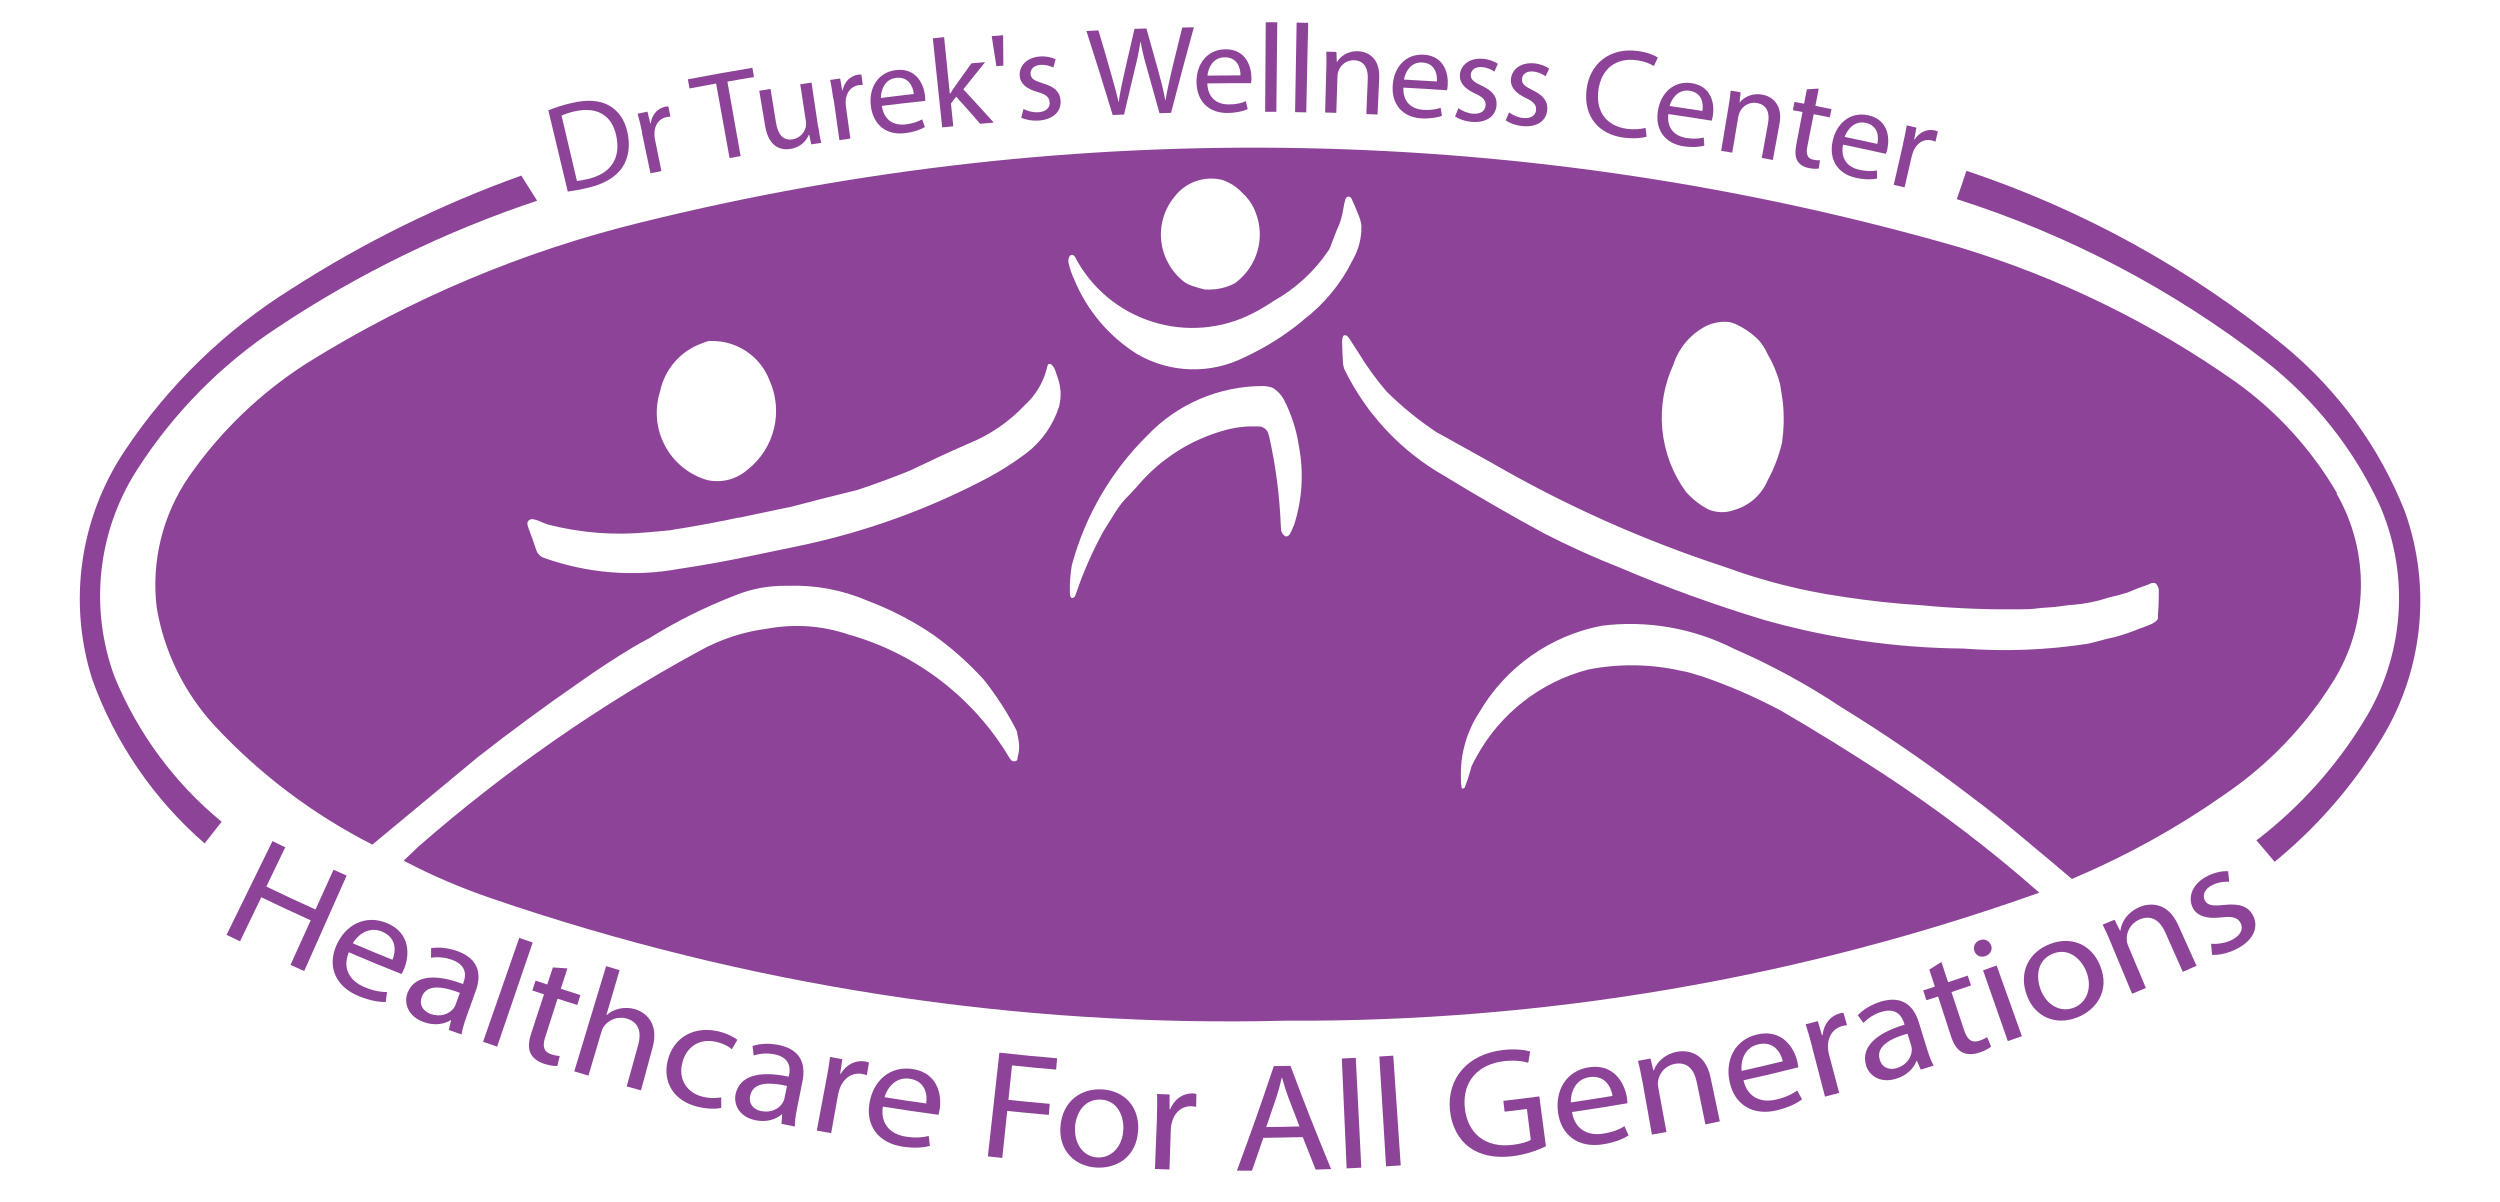 <?xml version="1.0" encoding="UTF-8"?>
<svg id="Layer_1" data-name="Layer 1" xmlns="http://www.w3.org/2000/svg" viewBox="0 0 208 100">
  <defs>
    <style>
      .cls-1 {
        fill: #8c4398;
        stroke-width: 0px;
      }
    </style>
  </defs>
  <path class="cls-1" d="M162.81,16.57c9.29,2.96,17.98,7.52,25.69,13.49,4.1,3.21,7.37,7.35,9.54,12.08,2.5,5.85,1.97,12.54-1.41,17.92-2.28,3.72-5.21,6.99-8.65,9.67l-.25.18,1.52,1.79c3.38-2.76,6.28-6.06,8.59-9.75,3.72-5.76,4.55-12.92,2.25-19.38-2.12-5.37-5.57-10.11-10.03-13.79-7.86-6.42-16.82-11.35-26.45-14.57l-.8,2.35"/>
  <path class="cls-1" d="M44.69,16.7l-1.32-2.09c-6.7,2.4-13.11,5.56-19.09,9.4-5.55,3.46-10.3,8.07-13.92,13.52-3.73,5.6-4.72,12.6-2.68,19.01,1.9,5.26,5.12,9.96,9.34,13.63l1.42-1.8c-3.92-3.22-6.97-7.36-8.9-12.04-2.11-5.69-1.44-12.04,1.81-17.16,3.04-4.77,7.05-8.85,11.78-11.95,6.69-4.45,13.94-7.98,21.56-10.52"/>
  <path class="cls-1" d="M194.44,41.03c-2.12-3.63-4.98-6.78-8.4-9.23-7.01-4.95-14.78-8.73-22.99-11.22-35.74-10.3-73.55-11.02-109.66-2.09-9.85,2.4-19.25,6.36-27.85,11.72-3.85,2.46-7.18,5.65-9.79,9.4-2.22,3.2-3.18,7.1-2.71,10.96.63,3.71,2.33,7.15,4.9,9.9,3.74,4,8.16,7.32,13.04,9.8l8.74-7.25c2.76-2.16,5.58-4.24,8.46-6.23,1.48-1.05,2.99-2.04,4.54-2.97.42-.25.84-.48,1.28-.71,2.26-1.41,4.65-2.6,7.13-3.56,1.38-.57,2.86-.84,4.36-.81,2.29-.09,4.58.33,6.69,1.24,1.93.73,3.78,1.68,5.49,2.85,1.53,1.09,2.93,2.34,4.19,3.73,1.03,1.3,1.94,2.7,2.7,4.18.05.11.08.23.09.36l.11.57c.06.44.04.88-.09,1.31l-.02.19c-.02.08-.08.14-.16.16-.1.03-.2.02-.29-.03-.03-.02-.06-.04-.09-.07-.04-.05-.08-.11-.12-.17-2.99-5.03-7.8-8.71-13.43-10.28-2.15-.73-4.46-.89-6.69-.48-1.99.25-3.92.88-5.68,1.86-8.36,4.54-16.19,10-23.36,16.26l-1.25,1.19.16.08c2.26,1.18,4.61,2.18,7.02,3.01,21.31,7.32,43.76,10.79,66.28,10.22,21.34.12,42.53-3.49,62.63-10.65-4.06-3.58-8.37-6.86-12.9-9.83-2.81-1.84-5.67-3.61-8.57-5.3-2.12-1.13-4.32-2.09-6.6-2.87l-.48-.14c-.41-.14-.82-.25-1.25-.32-2.53-.57-5.16-.61-7.71-.11-3.98,1.03-7.35,3.66-9.32,7.27-.15.26-.28.52-.41.79l-.09.32c-.13.48-.28.94-.46,1.4-.03.07-.09.11-.16.13-.02,0-.05,0-.07-.01-.02-.01-.04-.03-.04-.06-.05-.25-.07-.51-.06-.77-.08-1.95.46-3.88,1.53-5.51,2.2-3.76,5.91-6.38,10.19-7.2,3.77-.47,7.59.19,10.98,1.91,3.13,1.36,6.14,3,8.98,4.89,3.64,2.24,7.17,4.66,10.57,7.26,1.58,1.18,3.12,2.41,4.63,3.69l1.11.93c.42.36.84.71,1.26,1.05l1.58,1.34.32-.14c4.36-1.86,8.52-4.17,12.4-6.9,3.63-2.47,6.7-5.67,9.02-9.4,2.97-4.76,3.08-10.76.28-15.63ZM139.26,30.22c.45-1.29,1.36-2.37,2.56-3.03.65-.35,1.39-.48,2.12-.39l.44.15c.69.31,1.32.74,1.87,1.27.33.35.6.76.79,1.2.47.79.83,1.65,1.06,2.54.09.54.18,1.09.25,1.64.1,1.08.07,2.17-.09,3.25-.26,1.09-.66,2.15-1.2,3.13-.5,1.19-1.52,2.09-2.76,2.45-.73.27-1.53.24-2.24-.08l-.5-.3c-.47-.32-.9-.69-1.28-1.11-2.27-3.11-2.66-7.22-1.01-10.7ZM97.71,16.38c.92-1.22,2.47-1.77,3.95-1.42.65.21,1.23.58,1.69,1.08.5.45.89,1.01,1.12,1.64.82,2.08.15,4.45-1.63,5.81-.08.07-.17.12-.27.16-.18.08-.36.16-.54.22-.53.17-1.08.24-1.64.22-.09,0-.18,0-.26-.03-.23-.05-.45-.12-.67-.19-.29-.08-.57-.19-.83-.34-1.1-.8-1.82-2.02-2-3.37-.18-1.35.21-2.71,1.07-3.77ZM54.91,32.6c.38-1.86,1.69-3.39,3.48-4.03.19-.08.38-.15.58-.2h.17c2.14-.05,4.09,1.24,4.87,3.24,1.19,2.62.44,5.71-1.83,7.48-.92.8-2.16,1.12-3.35.85-1.5-.44-2.77-1.47-3.5-2.85-.74-1.38-.89-3-.42-4.5ZM88.14,33.75c-.49,1.58-1.45,2.97-2.77,3.97-1,.75-2.04,1.42-3.14,2.01-4.94,2.62-10.22,4.53-15.7,5.68l-4.28.89c-1.9.4-3.82.74-5.74,1.03-3.77.69-7.66.37-11.27-.92-.14-.05-.27-.13-.37-.24-.11-.11-.19-.23-.24-.37-.22-.65-.44-1.3-.69-1.94l-.06-.23c-.03-.18.07-.35.24-.41.08-.03.16-.04.24-.02.17.03.34.08.5.15.25.12.51.22.77.3,2.69.69,5.48.91,8.24.64l1.9-.17.09-.02c.3-.06.6-.11.91-.15,1.56-.26,3.11-.55,4.66-.88h.08s3.89-.82,3.89-.82l.29-.05c1.89-.5,3.78-.98,5.67-1.44,1.46-.49,2.91-1.02,4.34-1.6,1.62-.78,3.25-1.54,4.9-2.26,1.78-.72,3.38-1.82,4.69-3.22.91-.83,1.55-1.92,1.83-3.12l.05-.18c.02-.06.08-.1.14-.1.08,0,.16.03.21.09.12.13.22.28.27.44.07.19.14.39.2.58.28.76.33,1.58.14,2.36ZM107.63,43.74c-.09.26-.2.5-.34.73-.05.07-.11.12-.19.15-.05.02-.11.02-.16,0-.18-.11-.31-.29-.35-.49l-.03-.45c-.1-2.47-.42-4.92-.96-7.34l-.09-.32c-.13-.32-.43-.53-.77-.54-.91-.04-1.83.05-2.71.28-2.93.78-5.55,2.45-7.48,4.78l-.57.61c-.46.44-.87.95-1.2,1.49l-.95,1.52c-.91,1.65-1.67,3.37-2.28,5.15l-.1.27c-.04.09-.12.15-.21.17-.07.01-.15-.03-.17-.09-.05-.15-.07-.3-.06-.45-.01-.74.04-1.48.17-2.2,1.1-4.07,3.25-7.78,6.25-10.75,2.51-2.65,6.01-4.15,9.67-4.14.21,0,.41.04.62.09.12.03.23.08.32.16.31.22.57.5.76.84.63,1.21,1.06,2.52,1.26,3.87.43,2.22.29,4.51-.41,6.65ZM108.4,26.67c-1.48,1.22-3.11,2.25-4.85,3.05-2.81,1.42-6.15,1.34-8.89-.23-2.37-1.47-4.22-3.65-5.28-6.23-.21-.44-.37-.91-.48-1.39-.02-.11-.01-.22,0-.33.02-.09.06-.18.11-.25.05-.06.12-.09.2-.08.09.01.16.06.21.13,1.34,2.59,3.65,4.54,6.43,5.42,2.77.89,5.79.64,8.38-.69.6-.31,1.19-.66,1.75-1.04,1.81-1.01,3.36-2.44,4.53-4.16.05-.06.09-.13.12-.2.05-.11.1-.22.13-.34.15-.39.3-.77.45-1.16.29-.59.48-1.23.57-1.89.03-.2.08-.4.13-.6.02-.07.04-.14.08-.2.04-.08.13-.13.22-.12.1.01.19.07.24.17.2.43.39.87.56,1.32.14.31.23.63.26.97.02,1-.24,1.98-.74,2.84-.97,1.96-2.38,3.67-4.13,4.99ZM179.55,51.31l-.02.17c-.04.1-.11.18-.2.24-.14.11-.3.2-.47.26-.28.12-.56.23-.85.32-.67.28-1.35.51-2.04.7-.44.09-.88.2-1.31.32-.32.09-.64.17-.96.24-3.42.53-6.9.66-10.35.4-5.64-.05-11.25-.86-16.67-2.41-4.06-1.23-8.05-2.68-11.95-4.34-2.14-.84-4.23-1.79-6.28-2.84-2.8-1.52-5.55-3.11-8.27-4.77-3.57-2.03-6.45-5.08-8.27-8.76-.05-.09-.09-.19-.11-.29-.03-.1-.05-.2-.06-.31-.04-.6-.07-1.21-.08-1.81,0-.15.03-.3.08-.44.02-.06.08-.1.15-.1.08,0,.16.03.22.09l.14.17.77,1.19c.69,1.14,1.47,2.21,2.33,3.22,1.27,1.26,2.66,2.39,4.14,3.38l4.57,2.54c6.16,3.57,12.68,6.48,19.45,8.69,3.18,1.17,6.47,2,9.82,2.48,2.14.33,4.29.57,6.45.7,3.03.29,6.07.4,9.11.33.69-.08,1.37-.14,2.06-.18l1.22-.16c.11,0,.21-.02.32-.02,1-.08,1.99-.28,2.94-.6.53-.12,1.06-.26,1.58-.42.54-.24,1.1-.45,1.66-.64l.22-.1c.1-.05.22-.07.34-.06.08,0,.15.05.2.12.09.13.16.27.18.43v.56c0,.56-.03,1.13-.08,1.69Z"/>
  <path class="cls-1" d="M45.62,9.18c.54-.22,1.2-.44,1.94-.61,1.33-.31,2.35-.22,3.1.2.76.43,1.31,1.15,1.55,2.26.24,1.13.08,2.13-.44,2.91-.52.78-1.52,1.38-2.87,1.69-.64.15-1.19.25-1.66.31-.65-2.71-.97-4.06-1.62-6.77ZM47.99,15.05c.24-.01.57-.08.93-.16,1.93-.45,2.75-1.74,2.35-3.61-.35-1.63-1.53-2.46-3.49-2.01-.48.11-.83.24-1.06.35.51,2.17.77,3.26,1.28,5.43Z"/>
  <path class="cls-1" d="M53.42,11c-.12-.59-.24-1.09-.37-1.54.33-.07.49-.1.82-.17.09.39.14.58.23.97.02,0,.03,0,.04,0,.1-.72.57-1.25,1.2-1.38.11-.02.18-.03.27-.02.07.34.1.51.17.85-.1,0-.2,0-.32.03-.66.13-1.02.71-1.01,1.41,0,.13.01.28.04.43.22,1.06.33,1.59.54,2.65-.36.07-.54.11-.91.19-.29-1.37-.43-2.05-.72-3.42Z"/>
  <path class="cls-1" d="M59.57,6.95c-.88.16-1.32.24-2.2.41-.06-.31-.09-.46-.14-.76,2.14-.41,3.22-.6,5.37-.96.05.31.08.46.13.77-.88.15-1.33.22-2.21.38.44,2.48.66,3.72,1.1,6.2-.37.06-.55.1-.92.16-.45-2.48-.67-3.72-1.12-6.2Z"/>
  <path class="cls-1" d="M68.08,10.53c.08.52.15.97.24,1.36-.33.05-.49.07-.82.12-.07-.32-.11-.49-.18-.81,0,0-.01,0-.02,0-.18.44-.63,1.05-1.53,1.19-.8.13-1.82-.15-2.11-1.91-.19-1.17-.29-1.76-.49-2.93.38-.06.56-.09.94-.15.18,1.11.27,1.67.45,2.78.15.95.55,1.55,1.39,1.41.62-.1.99-.59,1.09-1.02.03-.14.04-.31.01-.48-.19-1.23-.28-1.85-.47-3.08.38-.06.57-.09.94-.14.22,1.46.32,2.19.54,3.65Z"/>
  <path class="cls-1" d="M69.33,8.21c-.08-.59-.17-1.1-.26-1.56.33-.05.5-.07.83-.12.07.39.1.59.17.98.02,0,.03,0,.04,0,.14-.71.65-1.21,1.29-1.3.11-.01.18-.01.27,0,.05.35.07.52.11.86-.1,0-.2,0-.32.01-.66.09-1.07.64-1.1,1.34,0,.13,0,.28.02.43.15,1.07.22,1.61.37,2.68-.37.05-.55.08-.91.13-.2-1.38-.29-2.08-.49-3.46Z"/>
  <path class="cls-1" d="M73.37,8.81c.18,1.24,1.04,1.65,1.97,1.54.66-.08,1.05-.24,1.38-.42.09.26.14.38.23.64-.31.18-.85.41-1.66.51-1.57.19-2.63-.71-2.83-2.23-.2-1.52.57-2.84,2.09-3.02,1.7-.2,2.31,1.2,2.41,2.13.02.19.02.34.02.43-1.45.16-2.17.24-3.61.42ZM76.03,7.82c-.06-.59-.42-1.47-1.48-1.34-.95.11-1.26,1.02-1.26,1.67,1.09-.14,1.64-.2,2.74-.33Z"/>
  <path class="cls-1" d="M79.05,7.78s.01,0,.02,0c.11-.19.27-.43.4-.62.54-.76.81-1.14,1.35-1.89.46-.04.68-.06,1.14-.1-.73.9-1.09,1.36-1.81,2.26,1.02,1.1,1.53,1.66,2.53,2.77-.45.04-.68.06-1.13.1-.79-.91-1.19-1.36-2-2.26-.17.23-.26.34-.43.57.08.76.12,1.14.19,1.9-.37.04-.55.06-.92.09-.31-2.96-.47-4.45-.78-7.41.38-.04.57-.06.94-.1.19,1.87.28,2.81.47,4.68Z"/>
  <path class="cls-1" d="M83.46,2.93c0,1.01.01,1.52.02,2.53-.23.02-.35.03-.58.05-.15-1-.23-1.5-.39-2.5.38-.03.57-.05.94-.08Z"/>
  <path class="cls-1" d="M85.14,9.06c.29.16.79.31,1.25.28.68-.05.97-.4.94-.82-.03-.44-.31-.67-1.02-.87-.94-.26-1.43-.73-1.47-1.33-.06-.82.56-1.54,1.69-1.62.53-.04,1,.08,1.3.23-.08.27-.12.41-.19.69-.21-.11-.6-.26-1.08-.22-.56.04-.85.38-.82.75.03.42.36.58,1.05.79.92.27,1.41.69,1.45,1.44.06.89-.6,1.56-1.81,1.65-.56.04-1.09-.06-1.46-.24.07-.29.11-.43.18-.72Z"/>
  <path class="cls-1" d="M92.57,9.55c-.85-2.79-1.29-4.19-2.18-6.97.4-.02.6-.03,1-.05.42,1.41.63,2.12,1.03,3.53.25.87.49,1.74.64,2.42,0,0,.01,0,.02,0,.09-.71.27-1.56.48-2.48.33-1.44.49-2.16.83-3.6.4-.01.59-.02.99-.03.4,1.42.6,2.14,1,3.56.23.83.44,1.67.57,2.41,0,0,.01,0,.02,0,.13-.78.31-1.57.51-2.46.35-1.44.52-2.15.88-3.59.39,0,.58-.01.97-.02-.78,2.84-1.16,4.27-1.9,7.12-.38,0-.58.02-.96.03-.4-1.46-.61-2.19-1.02-3.65-.26-.89-.43-1.58-.55-2.29,0,0-.01,0-.02,0-.11.71-.24,1.41-.48,2.33-.36,1.49-.53,2.23-.88,3.72-.38.02-.58.02-.96.04Z"/>
  <path class="cls-1" d="M100.45,6.94c.04,1.25.85,1.75,1.78,1.75.67,0,1.07-.12,1.42-.27.06.26.1.4.16.66-.33.15-.89.31-1.7.32-1.57,0-2.53-1-2.56-2.53-.03-1.53.88-2.76,2.41-2.77,1.71-.01,2.16,1.45,2.16,2.39,0,.19-.02.34-.03.43-1.45,0-2.18,0-3.63.02ZM103.21,6.26c0-.59-.25-1.5-1.32-1.49-.96,0-1.37.87-1.43,1.52,1.1-.01,1.65-.02,2.75-.02Z"/>
  <path class="cls-1" d="M105.31,1.85c.38,0,.58,0,.96,0-.03,2.98-.05,4.47-.08,7.45-.37,0-.56,0-.93,0,.02-2.98.03-4.47.05-7.45Z"/>
  <path class="cls-1" d="M107.88,1.88c.38,0,.58.01.96.02-.06,2.98-.09,4.47-.16,7.45-.37,0-.56-.01-.93-.02.05-2.98.08-4.47.13-7.45Z"/>
  <path class="cls-1" d="M110.35,5.68c.01-.52.02-.95,0-1.38.34,0,.5.01.84.02.01.34.02.5.03.84,0,0,.01,0,.02,0,.27-.47.89-.93,1.76-.9.72.03,1.83.5,1.75,2.24-.06,1.21-.08,1.82-.14,3.03-.37-.02-.56-.02-.93-.04.05-1.17.07-1.76.12-2.93.03-.82-.25-1.51-1.14-1.55-.62-.02-1.12.39-1.3.9-.05.11-.07.27-.08.43-.04,1.22-.06,1.83-.1,3.05-.37-.01-.56-.02-.93-.03.04-1.48.06-2.22.1-3.7Z"/>
  <path class="cls-1" d="M116.76,7.28c-.05,1.25.73,1.8,1.66,1.86.67.04,1.08-.05,1.44-.17.05.27.07.4.11.67-.34.12-.91.25-1.72.21-1.57-.1-2.46-1.17-2.38-2.7.08-1.53,1.07-2.69,2.59-2.6,1.7.1,2.06,1.59,1.99,2.53-.01.19-.04.33-.06.43-1.45-.1-2.17-.14-3.62-.22ZM119.55,6.78c.05-.59-.15-1.52-1.21-1.58-.96-.06-1.42.78-1.53,1.42,1.1.06,1.65.09,2.75.16Z"/>
  <path class="cls-1" d="M121.34,9c.26.2.73.42,1.2.46.68.05,1.02-.25,1.06-.67.04-.44-.21-.71-.88-1.01-.89-.4-1.3-.93-1.26-1.54.06-.82.79-1.44,1.91-1.35.53.04.98.23,1.25.42-.12.26-.18.39-.29.65-.19-.14-.56-.34-1.04-.38-.56-.04-.89.25-.92.62-.03.42.26.63.92.94.87.41,1.29.89,1.22,1.64-.08.89-.83,1.45-2.04,1.36-.56-.04-1.07-.22-1.41-.45.11-.27.17-.41.28-.68Z"/>
  <path class="cls-1" d="M125.54,9.34c.26.2.73.44,1.19.48.68.06,1.03-.24,1.07-.65.04-.44-.2-.71-.86-1.02-.89-.42-1.29-.95-1.23-1.56.07-.82.81-1.42,1.93-1.32.53.05.98.24,1.25.44-.12.26-.18.39-.3.64-.19-.15-.55-.35-1.03-.4-.56-.05-.9.23-.93.61-.04.42.25.63.9.95.86.42,1.27.91,1.2,1.66-.09.89-.85,1.44-2.06,1.32-.56-.05-1.06-.24-1.4-.48.12-.27.18-.41.3-.68Z"/>
  <path class="cls-1" d="M136.99,11.37c-.36.12-1.05.19-1.91.08-1.99-.26-3.35-1.68-3.08-3.99.26-2.2,1.98-3.52,4.24-3.22.91.12,1.46.39,1.69.55-.13.28-.2.42-.33.71-.33-.22-.82-.41-1.43-.49-1.7-.23-2.96.69-3.19,2.54-.21,1.72.66,2.94,2.39,3.17.56.07,1.14.04,1.54-.09.04.3.05.45.09.74Z"/>
  <path class="cls-1" d="M138.81,9.47c-.16,1.24.57,1.86,1.49,2.01.66.1,1.08.05,1.45-.04.02.27.03.41.05.68-.35.09-.93.17-1.74.05-1.56-.24-2.35-1.39-2.13-2.9.22-1.52,1.31-2.58,2.82-2.35,1.69.26,1.91,1.78,1.76,2.7-.03.19-.07.33-.1.42-1.44-.23-2.16-.34-3.6-.55ZM141.64,9.23c.1-.58-.01-1.52-1.07-1.68-.95-.14-1.49.65-1.66,1.27,1.09.16,1.64.24,2.73.41Z"/>
  <path class="cls-1" d="M143.81,8.9c.09-.52.15-.94.18-1.36.33.06.5.08.83.14-.03.33-.05.5-.09.84,0,0,.01,0,.02,0,.34-.43,1.01-.8,1.87-.65.72.13,1.75.74,1.43,2.46-.22,1.19-.33,1.79-.55,2.98-.37-.07-.55-.1-.92-.17.21-1.15.31-1.73.52-2.88.15-.81-.04-1.53-.92-1.69-.62-.11-1.17.23-1.41.71-.06.11-.11.26-.14.41-.2,1.2-.31,1.81-.51,3.01-.37-.06-.55-.09-.92-.15.24-1.46.36-2.19.61-3.65Z"/>
  <path class="cls-1" d="M151.32,7.38c-.11.57-.17.86-.28,1.43.54.11.8.16,1.34.27-.06.28-.08.41-.14.69-.53-.11-.8-.16-1.34-.27-.21,1.08-.32,1.61-.53,2.69-.12.62-.01,1,.5,1.1.24.05.42.05.55.04-.04.27-.06.41-.1.69-.19.04-.48.03-.84-.04-.43-.08-.74-.3-.92-.57-.2-.32-.22-.78-.11-1.37.21-1.09.31-1.63.52-2.72-.32-.06-.48-.09-.8-.15.05-.28.08-.41.13-.69.32.06.48.09.8.15.09-.48.14-.72.23-1.2.39-.02.58-.04.97-.06Z"/>
  <path class="cls-1" d="M153.34,12.04c-.23,1.23.45,1.9,1.37,2.09.66.14,1.08.12,1.45.05,0,.27,0,.41.01.68-.35.07-.94.11-1.74-.06-1.55-.33-2.27-1.53-1.96-3.03s1.46-2.5,2.96-2.18c1.68.36,1.8,1.89,1.6,2.8-.04.18-.09.32-.13.41-1.43-.32-2.14-.47-3.57-.77ZM156.19,11.97c.14-.57.08-1.52-.97-1.75-.94-.2-1.53.56-1.74,1.17,1.08.23,1.62.34,2.71.58Z"/>
  <path class="cls-1" d="M158.33,11.98c.13-.58.24-1.09.31-1.55.33.07.49.11.81.19-.08.39-.12.59-.19.98.02,0,.03,0,.04,0,.39-.61,1.05-.9,1.67-.75.11.03.18.05.26.09-.08.34-.12.51-.2.85-.09-.04-.18-.08-.31-.11-.65-.16-1.23.22-1.51.86-.05.12-.1.26-.14.41-.25,1.05-.37,1.58-.61,2.64-.36-.08-.54-.13-.9-.21.31-1.36.47-2.04.78-3.41Z"/>
  <path class="cls-1" d="M23.74,70.48c-.63,1.31-.95,1.97-1.58,3.28,1.63.79,2.45,1.17,4.09,1.91.6-1.32.9-1.99,1.5-3.31.44.2.65.29,1.09.49-1.41,3.18-2.12,4.76-3.53,7.94-.46-.2-.68-.31-1.14-.51.67-1.48,1.01-2.23,1.68-3.71-1.65-.75-2.48-1.13-4.11-1.92-.71,1.47-1.06,2.2-1.77,3.67-.45-.22-.67-.32-1.12-.54,1.53-3.12,2.29-4.68,3.82-7.8.43.21.64.31,1.07.52Z"/>
  <path class="cls-1" d="M29.02,79.23c-.58,1.42.16,2.43,1.31,2.9.82.34,1.37.41,1.87.41-.04.33-.06.5-.11.83-.47,0-1.25-.08-2.26-.5-1.95-.81-2.6-2.48-1.85-4.2.75-1.73,2.42-2.61,4.21-1.87,2,.83,1.87,2.7,1.45,3.76-.09.22-.18.37-.23.48-1.76-.7-2.64-1.06-4.38-1.81ZM32.65,79.86c.28-.66.4-1.82-.86-2.35-1.13-.47-2.04.29-2.44.97,1.31.56,1.97.84,3.3,1.37Z"/>
  <path class="cls-1" d="M37.35,85.66c.07-.31.11-.46.18-.77-.02,0-.02,0-.04-.01-.52.33-1.37.49-2.28.14-1.29-.49-1.63-1.58-1.3-2.42.55-1.4,2.19-1.64,4.61-.73.02-.05.03-.07.04-.12.18-.48.36-1.4-.92-1.88-.58-.22-1.24-.28-1.78-.18,0-.32,0-.48.01-.8.63-.11,1.45-.03,2.23.26,1.89.71,1.91,2.09,1.49,3.27-.32.88-.47,1.32-.79,2.2-.18.51-.34,1.02-.4,1.45-.42-.15-.64-.23-1.06-.38ZM38.27,82.61c-1.24-.48-2.73-.82-3.17.31-.26.69.11,1.2.7,1.43.83.31,1.54.02,1.9-.41.08-.09.15-.21.19-.31.15-.41.22-.61.37-1.02Z"/>
  <path class="cls-1" d="M43.2,78.03c.45.16.67.23,1.12.39-1.18,3.47-1.77,5.2-2.96,8.66-.47-.16-.7-.24-1.17-.4,1.21-3.46,1.81-5.19,3.01-8.64Z"/>
  <path class="cls-1" d="M47.21,80.56c-.22.68-.33,1.02-.55,1.71.65.21.98.31,1.63.52-.1.33-.15.49-.26.82-.66-.2-.99-.31-1.64-.52-.41,1.28-.62,1.92-1.03,3.2-.24.74-.14,1.23.51,1.43.31.1.55.13.7.14-.08.33-.12.5-.2.83-.25.02-.64-.04-1.09-.18-.55-.17-.94-.49-1.13-.86-.21-.42-.18-.99.05-1.69.42-1.29.64-1.94,1.06-3.23-.39-.13-.58-.19-.97-.32.11-.33.16-.49.27-.82.39.13.58.19.97.32.19-.57.28-.85.47-1.42.48.03.72.05,1.19.08Z"/>
  <path class="cls-1" d="M50.42,80.38c.45.14.68.2,1.13.34-.44,1.49-.66,2.24-1.1,3.73.01,0,.02,0,.03,0,.27-.25.65-.44,1.05-.53.39-.08.83-.09,1.26.03.85.24,2.07,1.11,1.51,3.19-.39,1.43-.58,2.15-.97,3.58-.48-.13-.71-.19-1.19-.33.38-1.38.57-2.07.96-3.45.27-.97.11-1.89-.97-2.2-.75-.21-1.48.11-1.87.64-.11.13-.17.29-.23.5-.43,1.44-.64,2.17-1.07,3.61-.47-.14-.71-.21-1.18-.35,1.06-3.5,1.59-5.26,2.65-8.76Z"/>
  <path class="cls-1" d="M60.01,92.18c-.35.08-1.09.12-1.97-.1-1.99-.48-2.95-2.06-2.47-3.91.49-1.86,2.17-2.85,4.25-2.35.68.17,1.25.47,1.53.69-.18.32-.28.48-.46.79-.24-.22-.65-.46-1.28-.61-1.47-.35-2.52.46-2.84,1.73-.36,1.4.4,2.51,1.7,2.83.68.16,1.16.11,1.53.05,0,.35,0,.53.01.88Z"/>
  <path class="cls-1" d="M65.02,93.51c.02-.32.04-.47.06-.79-.02,0-.02,0-.04,0-.47.4-1.27.69-2.21.48-1.34-.29-1.82-1.32-1.62-2.2.33-1.47,1.9-1.95,4.41-1.42.01-.05.02-.08.03-.13.1-.51.14-1.44-1.17-1.72-.6-.13-1.26-.09-1.77.09-.04-.32-.06-.47-.1-.79.6-.21,1.41-.25,2.22-.08,1.96.42,2.18,1.78,1.94,3-.18.92-.27,1.37-.46,2.29-.11.53-.18,1.06-.18,1.49-.44-.09-.66-.13-1.1-.22ZM65.48,90.35c-1.29-.29-2.8-.4-3.06.79-.16.72.28,1.17.9,1.3.86.18,1.51-.21,1.8-.69.06-.11.12-.23.14-.34.09-.42.13-.64.22-1.06Z"/>
  <path class="cls-1" d="M68.75,89.86c.14-.72.24-1.35.31-1.92.41.08.61.11,1.02.19-.07.48-.11.73-.18,1.21.02,0,.03,0,.05,0,.44-.77,1.24-1.16,2.02-1.03.13.02.22.05.33.1-.07.42-.11.63-.18,1.05-.12-.05-.23-.08-.39-.11-.83-.14-1.52.35-1.84,1.15-.05.15-.11.32-.15.51-.24,1.31-.36,1.96-.59,3.27-.48-.09-.72-.13-1.19-.22.32-1.69.48-2.53.79-4.22Z"/>
  <path class="cls-1" d="M73.45,92.08c-.22,1.52.73,2.31,1.93,2.49.87.13,1.41.06,1.89-.06.04.33.06.5.1.83-.45.12-1.21.22-2.27.06-2.05-.31-3.07-1.76-2.76-3.62.31-1.86,1.7-3.12,3.58-2.84,2.11.32,2.43,2.16,2.27,3.29-.03.23-.08.41-.11.52-1.85-.25-2.77-.39-4.62-.68ZM77.06,91.81c.11-.71-.05-1.86-1.37-2.06-1.19-.18-1.88.78-2.1,1.54,1.39.22,2.08.33,3.47.52Z"/>
  <path class="cls-1" d="M83.15,87.58c1.92.21,2.88.31,4.8.47-.03.38-.05.56-.08.94-1.47-.12-2.2-.19-3.67-.35-.12,1.15-.18,1.72-.3,2.87,1.38.14,2.06.21,3.44.33-.03.37-.05.55-.08.92-1.38-.12-2.08-.19-3.46-.33-.16,1.56-.25,2.35-.41,3.91-.48-.05-.72-.08-1.2-.13.39-3.45.58-5.18.96-8.64Z"/>
  <path class="cls-1" d="M94.69,94.02c-.11,2.31-1.88,3.23-3.5,3.12-1.82-.12-3.12-1.47-2.96-3.43.17-2.08,1.69-3.18,3.49-3.07,1.87.12,3.07,1.47,2.98,3.38ZM89.45,93.77c-.1,1.36.66,2.46,1.85,2.53,1.16.07,2.09-.9,2.16-2.3.06-1.06-.43-2.42-1.83-2.51-1.4-.09-2.1,1.1-2.19,2.28Z"/>
  <path class="cls-1" d="M96.25,92.97c.03-.73.04-1.37.02-1.95.41.02.62.02,1.04.04,0,.49,0,.74,0,1.23.02,0,.03,0,.05,0,.33-.83,1.05-1.33,1.85-1.32.13,0,.23.02.33.05,0,.43-.01.64-.02,1.07-.12-.03-.24-.04-.4-.05-.84-.02-1.45.57-1.64,1.41-.03.15-.07.33-.07.53-.04,1.33-.06,1.99-.11,3.32-.48-.02-.73-.02-1.21-.04.07-1.72.1-2.57.17-4.29Z"/>
  <path class="cls-1" d="M105.11,94.66c-.37,1.1-.56,1.64-.95,2.74-.5,0-.75,0-1.25,0,1.28-3.47,1.9-5.21,3.07-8.7.56,0,.84-.01,1.39-.02,1.29,3.45,1.97,5.17,3.38,8.59-.52.02-.78.03-1.29.04-.43-1.08-.65-1.62-1.07-2.7-1.31.03-1.96.04-3.27.06ZM108.12,93.73c-.38-.99-.57-1.49-.95-2.48-.21-.56-.36-1.08-.5-1.58-.01,0-.02,0-.03,0-.12.52-.26,1.05-.43,1.58-.34,1.01-.51,1.52-.86,2.52,1.11-.01,1.66-.02,2.77-.05Z"/>
  <path class="cls-1" d="M111.64,88.07c.47-.02.7-.03,1.16-.06.18,3.66.28,5.49.46,9.14-.49.02-.73.04-1.22.06-.16-3.66-.24-5.49-.4-9.14Z"/>
  <path class="cls-1" d="M114.76,87.9c.47-.03.7-.04,1.16-.07.25,3.65.37,5.48.62,9.13-.49.03-.73.05-1.22.08-.22-3.65-.34-5.48-.56-9.14Z"/>
  <path class="cls-1" d="M128.62,95.37c-.51.25-1.54.68-2.8.83-1.41.16-2.62-.05-3.6-.77-.87-.64-1.47-1.76-1.59-3.1-.23-2.57,1.43-4.62,4.41-4.97,1.03-.12,1.86,0,2.27.12-.06.38-.1.57-.16.94-.5-.14-1.12-.23-2.02-.13-2.18.26-3.47,1.7-3.26,3.86.21,2.19,1.76,3.36,3.92,3.11.78-.09,1.31-.26,1.57-.42-.13-1.03-.19-1.54-.32-2.57-.74.09-1.11.14-1.86.22-.04-.36-.06-.54-.1-.9,1.2-.14,1.8-.21,2.99-.37.22,1.66.33,2.48.55,4.14Z"/>
  <path class="cls-1" d="M130.79,92.52c.25,1.51,1.38,1.99,2.59,1.8.86-.14,1.36-.36,1.78-.62.14.31.2.46.34.77-.4.25-1.09.58-2.15.74-2.05.32-3.46-.77-3.72-2.63s.68-3.49,2.56-3.78c2.1-.33,2.96,1.33,3.16,2.46.04.23.04.41.05.53-1.84.31-2.76.46-4.61.73ZM134.16,91.18c-.1-.71-.61-1.76-1.93-1.56-1.19.18-1.56,1.3-1.54,2.1,1.39-.2,2.08-.31,3.47-.54Z"/>
  <path class="cls-1" d="M136.63,89.91c-.11-.63-.22-1.15-.35-1.65.41-.07.62-.11,1.04-.19.1.4.15.6.25,1,.01,0,.02,0,.03,0,.21-.64.85-1.35,1.91-1.56.89-.17,2.37.04,2.81,2.14.31,1.46.46,2.19.77,3.65-.48.1-.72.15-1.2.25-.29-1.41-.43-2.11-.72-3.52-.2-.99-.75-1.73-1.86-1.51-.77.15-1.27.78-1.36,1.44-.03.15-.02.34.02.53.27,1.48.41,2.21.68,3.69-.48.09-.72.13-1.21.22-.32-1.79-.48-2.69-.8-4.48Z"/>
  <path class="cls-1" d="M145.06,89.89c.36,1.49,1.53,1.88,2.73,1.59.85-.2,1.34-.47,1.74-.75.16.3.24.44.4.74-.38.28-1.05.66-2.1.91-2.03.48-3.52-.5-3.92-2.34-.4-1.84.42-3.53,2.28-3.97,2.08-.49,3.07,1.1,3.34,2.21.06.23.07.41.09.52-1.82.46-2.73.67-4.56,1.08ZM148.33,88.29c-.16-.7-.74-1.71-2.05-1.4-1.18.28-1.46,1.42-1.38,2.21,1.38-.31,2.06-.47,3.43-.8Z"/>
  <path class="cls-1" d="M150.77,87.09c-.18-.71-.36-1.32-.54-1.87.4-.1.61-.16,1.01-.26.14.47.21.7.35,1.17.02,0,.03,0,.05-.01.08-.89.63-1.58,1.4-1.8.13-.04.23-.05.34-.05.11.41.17.62.29,1.03-.12,0-.25.03-.4.07-.81.22-1.24.96-1.18,1.83.01.16.03.34.08.52.34,1.29.51,1.93.85,3.21-.47.13-.71.19-1.18.31l-1.08-4.16Z"/>
  <path class="cls-1" d="M159.81,88.99c-.13-.29-.19-.43-.32-.72-.02,0-.02,0-.04.01-.22.58-.79,1.21-1.72,1.48-1.32.39-2.24-.28-2.48-1.15-.41-1.45.75-2.62,3.21-3.36-.02-.05-.02-.07-.04-.12-.15-.49-.56-1.33-1.86-.95-.59.17-1.15.53-1.52.93-.19-.26-.28-.39-.47-.64.43-.47,1.13-.9,1.92-1.14,1.93-.57,2.78.52,3.15,1.71.28.89.42,1.34.69,2.23.16.52.34,1.01.55,1.39-.43.13-.64.2-1.07.33ZM158.71,86c-1.28.36-2.66.99-2.32,2.15.2.71.81.89,1.41.72.84-.25,1.23-.91,1.26-1.47,0-.12,0-.25-.04-.37-.13-.41-.19-.62-.32-1.04Z"/>
  <path class="cls-1" d="M161.52,80.02c.23.68.34,1.02.56,1.7.65-.22.98-.33,1.63-.55.11.33.17.49.28.82-.65.22-.98.33-1.63.55.42,1.28.63,1.92,1.06,3.19.24.73.61,1.08,1.26.86.31-.1.52-.22.65-.3.13.31.2.47.33.79-.2.16-.54.35-.99.5-.55.18-1.05.16-1.42-.03-.42-.21-.73-.7-.95-1.4-.42-1.3-.63-1.94-1.05-3.24-.39.13-.59.19-.98.31-.1-.33-.16-.49-.26-.82.39-.12.58-.19.97-.31-.18-.57-.28-.85-.46-1.42.41-.26.61-.38,1.01-.64Z"/>
  <path class="cls-1" d="M165.66,78.64c.13.36-.03.75-.48.91-.4.14-.78-.05-.91-.42-.13-.38.06-.77.46-.91.42-.15.78.06.92.42ZM167.05,86.62c-.82-2.36-1.24-3.53-2.06-5.89.45-.16.68-.24,1.13-.4.84,2.35,1.26,3.53,2.1,5.88-.47.17-.7.25-1.17.41Z"/>
  <path class="cls-1" d="M174.73,80.34c.87,2.14-.38,3.73-1.93,4.32-1.73.67-3.49,0-4.17-1.86-.72-1.96.22-3.61,1.93-4.26,1.77-.68,3.45.03,4.17,1.8ZM169.78,82.33c.48,1.28,1.64,1.95,2.77,1.51,1.1-.43,1.55-1.7,1.03-3.01-.39-.98-1.41-2.01-2.74-1.5-1.33.51-1.48,1.88-1.06,3Z"/>
  <path class="cls-1" d="M175.64,78.47c-.25-.6-.46-1.08-.7-1.54.4-.16.59-.25.99-.41.19.37.28.55.46.92.01,0,.02,0,.03-.01.07-.68.55-1.51,1.56-1.95.84-.37,2.36-.48,3.24,1.47.61,1.36.92,2.04,1.53,3.4-.46.21-.68.31-1.14.51-.58-1.32-.88-1.97-1.46-3.29-.41-.92-1.11-1.52-2.16-1.06-.73.32-1.1,1.05-1.04,1.71,0,.15.05.34.13.52.58,1.38.88,2.07,1.46,3.46-.46.19-.69.29-1.15.48-.7-1.68-1.05-2.52-1.75-4.2Z"/>
  <path class="cls-1" d="M183.95,78.52c.43.04,1.12-.02,1.68-.29.82-.39,1.02-.95.8-1.41-.24-.49-.69-.6-1.64-.49-1.27.15-2.05-.16-2.37-.84-.42-.91.02-2.02,1.31-2.64.61-.29,1.22-.39,1.65-.37.04.35.05.53.09.88-.3-.02-.83,0-1.39.27-.65.31-.85.83-.65,1.25.22.47.68.51,1.61.41,1.24-.13,2.02.08,2.43.92.48.98-.02,2.1-1.5,2.8-.68.32-1.39.47-1.93.43-.03-.37-.05-.55-.08-.91Z"/>
</svg>